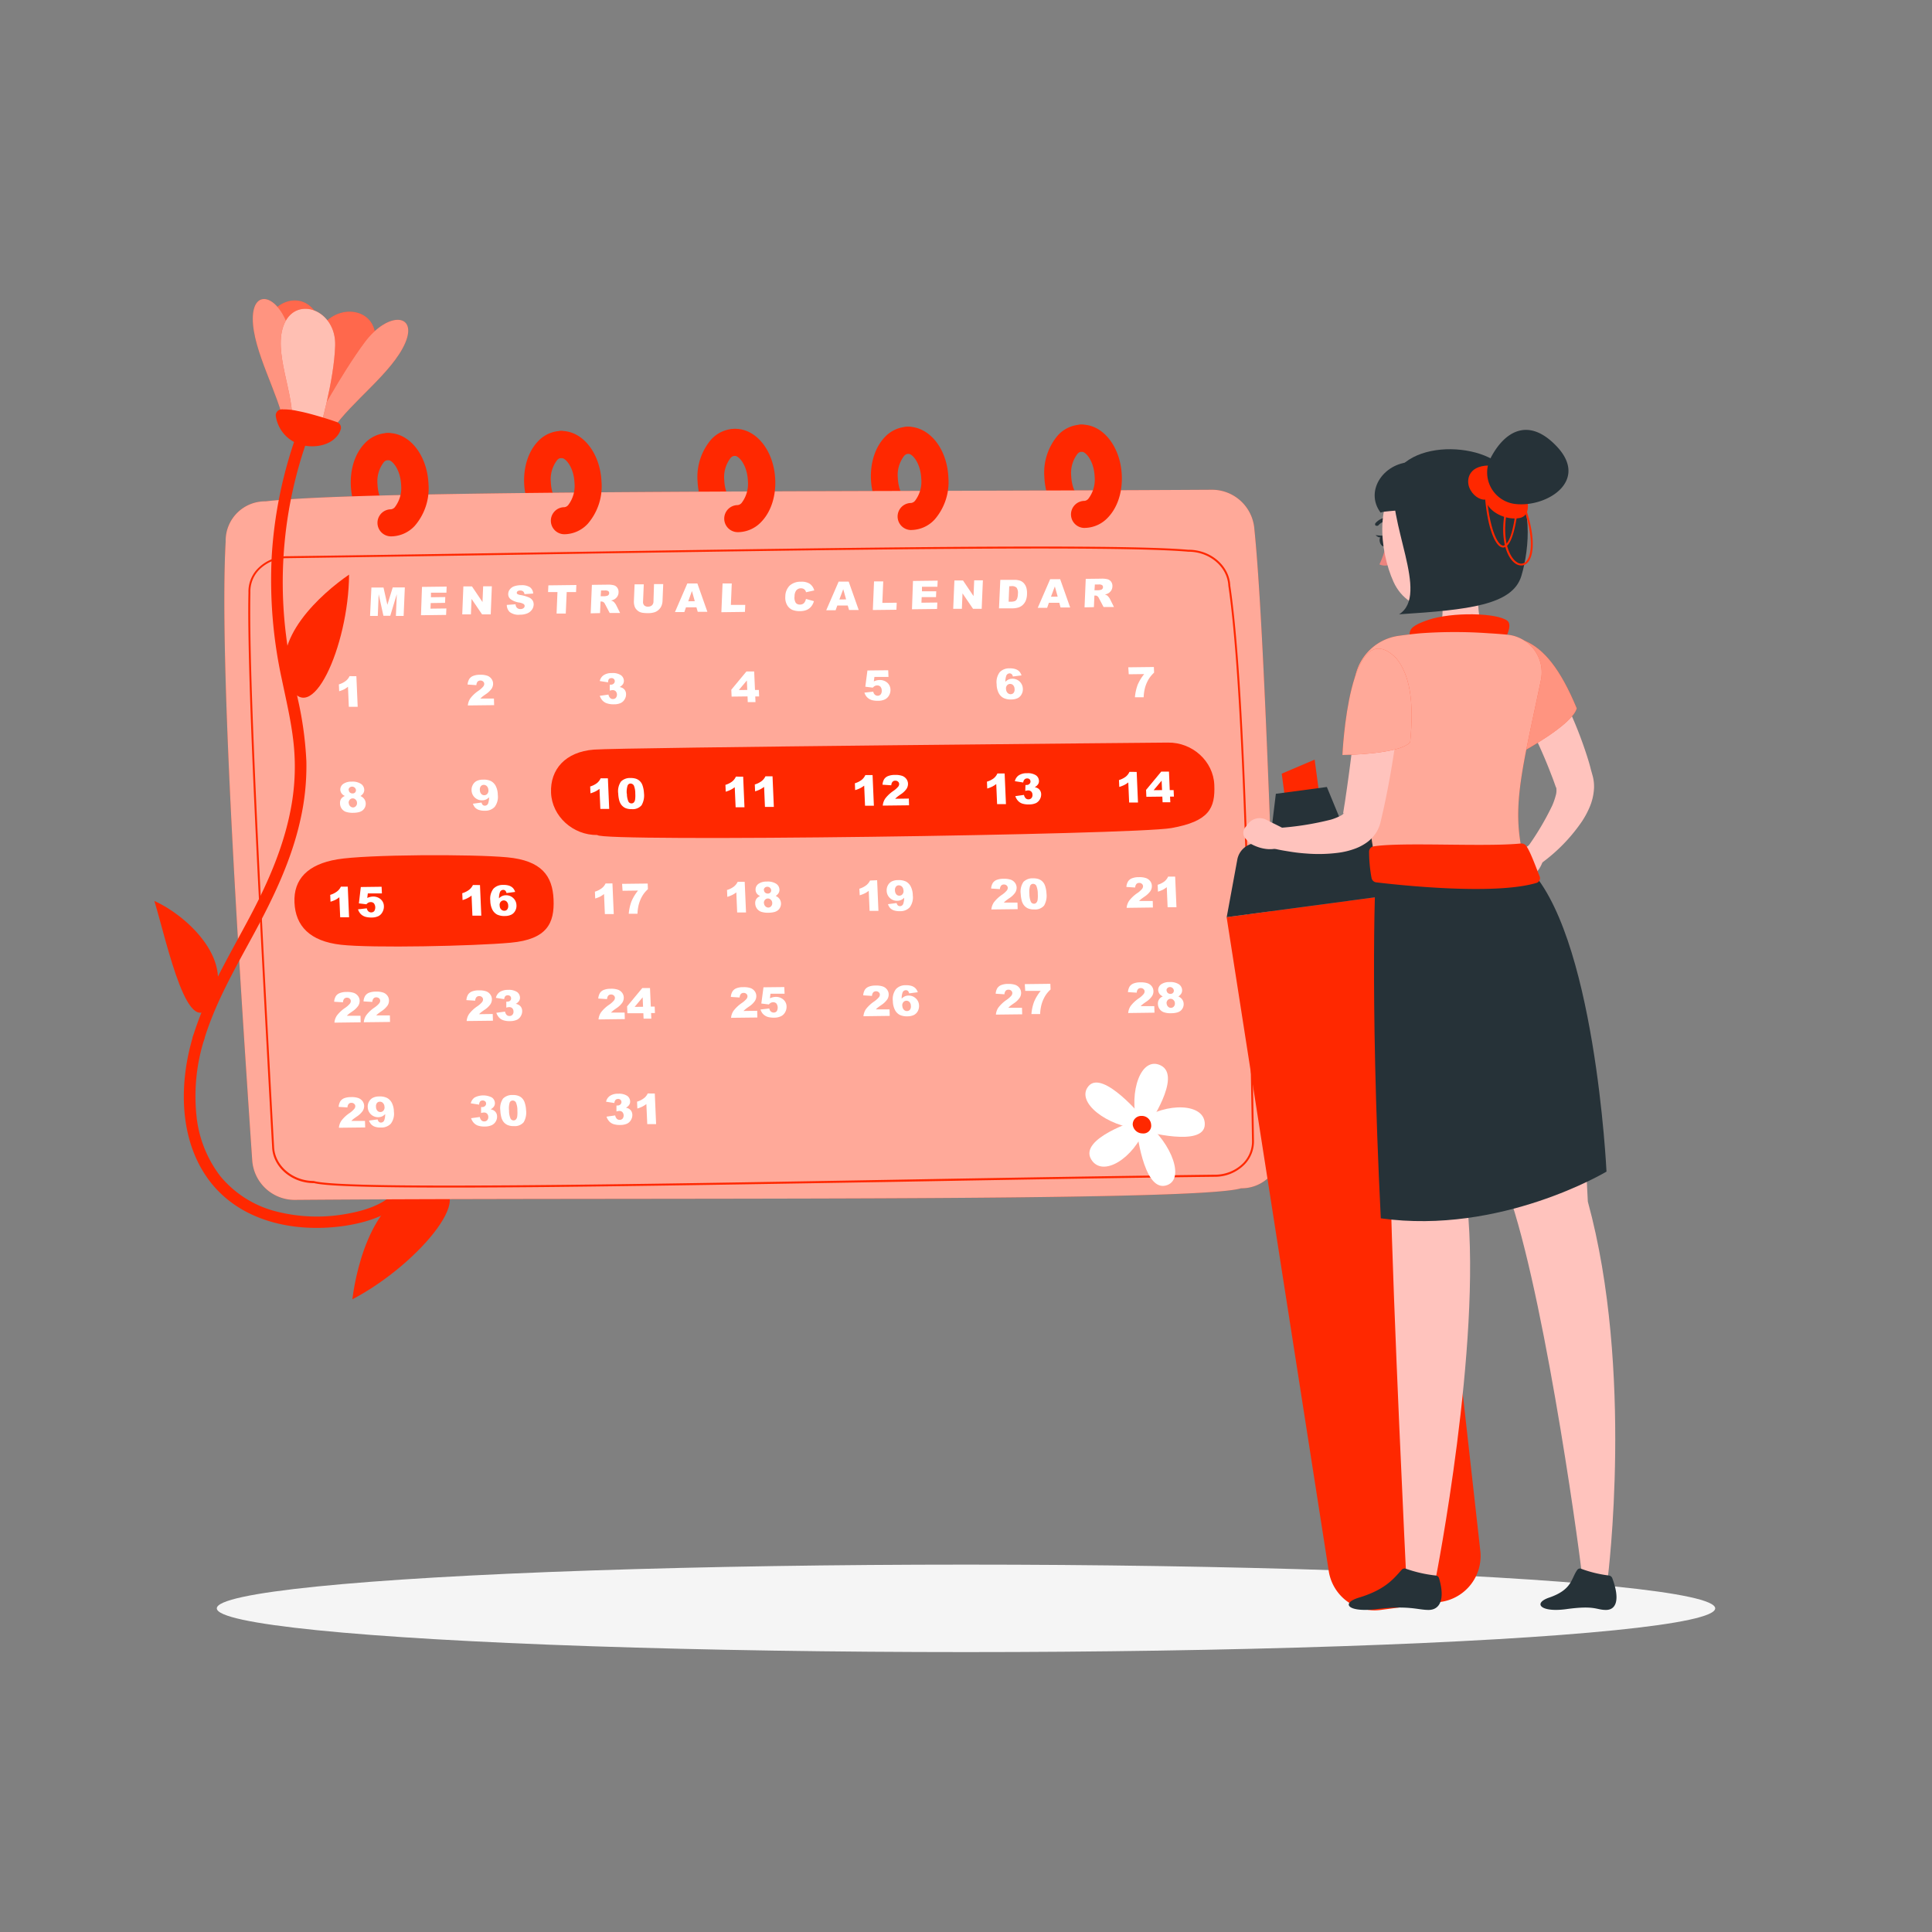 <svg xmlns="http://www.w3.org/2000/svg" viewBox="0 0 500 500"><rect x="0" y="0" width="500" height="500" fill="#808080" stroke="none"/><g id="freepik--Shadow--inject-30"><ellipse id="freepik--path--inject-30" cx="250" cy="416.24" rx="193.89" ry="11.32" style="fill:#f5f5f5"></ellipse></g><g id="freepik--Calendar--inject-30"><path d="M104.24,305.62c-2.59,5.37-8.71,7.46-14.2,8.46a42.64,42.64,0,0,1-18.37-.51A27.49,27.49,0,0,1,57,304.37a30.75,30.75,0,0,1-6.16-15.68,48.88,48.88,0,0,1,2-19.67c.56-1.85-2.33-2.64-2.89-.8-3.57,11.81-3.69,26.1,3.66,36.55,7.93,11.28,22.34,14.36,35.34,12.51,6.82-1,14.68-3.48,17.9-10.15.84-1.73-1.75-3.25-2.59-1.51Z" style="fill:#FF2800"></path><path d="M110.64,307.12c-13.48.75-18.32,20-19.45,29.14C109,326.94,125.51,306.29,110.64,307.12Z" style="fill:#FF2800"></path><path d="M190.88,137.72c-5.49,0-10-5.75-10.35-13.14a14.91,14.91,0,0,1,3.53-10.85,8.43,8.43,0,0,1,6-2.75h0a3.5,3.5,0,0,1,0,7,1.58,1.58,0,0,0-1,.56,8.13,8.13,0,0,0-1.62,5.74c.17,4,2.26,6.44,3.35,6.44h.05a3.5,3.5,0,0,1,0,7Z" style="fill:#FF2800"></path><path d="M146,138.26c-5.49,0-10-5.74-10.35-13.14-.18-4.32,1.1-8.28,3.53-10.85a8.38,8.38,0,0,1,6-2.74h0a3.5,3.5,0,0,1,0,7,1.49,1.49,0,0,0-1,.56,8.1,8.1,0,0,0-1.62,5.73c.17,4,2.25,6.47,3.36,6.44h0a3.5,3.5,0,0,1,0,7Z" style="fill:#FF2800"></path><path d="M101.14,138.81c-5.49,0-10-5.75-10.35-13.14-.18-4.33,1.1-8.29,3.53-10.85a8.39,8.39,0,0,1,6-2.75h0a3.5,3.5,0,0,1,0,7,1.58,1.58,0,0,0-1,.56,8.11,8.11,0,0,0-1.62,5.74c.17,4,2.26,6.44,3.35,6.44h0a3.5,3.5,0,0,1,0,7Z" style="fill:#FF2800"></path><path d="M235.75,137.18c-5.49,0-10-5.75-10.35-13.14-.18-4.33,1.11-8.29,3.53-10.85a8.39,8.39,0,0,1,6-2.75h0a3.5,3.5,0,0,1,.05,7,1.54,1.54,0,0,0-1,.56,8.1,8.1,0,0,0-1.62,5.73c.17,4,2.26,6.47,3.36,6.45h0a3.5,3.5,0,0,1,0,7Z" style="fill:#FF2800"></path><path d="M280.62,136.63c-5.49,0-10-5.75-10.34-13.14a14.86,14.86,0,0,1,3.52-10.85,8.39,8.39,0,0,1,6-2.74h0a3.5,3.5,0,0,1,.05,7,1.58,1.58,0,0,0-1,.56,8.13,8.13,0,0,0-1.62,5.74c.17,4,2.26,6.44,3.35,6.44h.05a3.5,3.5,0,0,1,0,7Z" style="fill:#FF2800"></path><path d="M321.18,307.53c-11.8,3.63-155.18,2.28-244.69,3a11,11,0,0,1-11.21-10.15c-4-58.76-8.51-130.95-6.88-160.21a10.18,10.18,0,0,1,10.32-10.42c25.41-3,150.39-2.43,244.69-3a11,11,0,0,1,11.22,10.16c2.66,25.75,5,101.74,6.88,160.21A10.19,10.19,0,0,1,321.18,307.53Z" style="fill:#FF2800"></path><path d="M321.18,307.53c-11.8,3.63-155.18,2.28-244.69,3a11,11,0,0,1-11.21-10.15c-4-58.76-8.51-130.95-6.88-160.21a10.18,10.18,0,0,1,10.32-10.42c25.41-3,150.39-2.43,244.69-3a11,11,0,0,1,11.22,10.16c2.66,25.75,5,101.74,6.88,160.21A10.19,10.19,0,0,1,321.18,307.53Z" style="fill:#fff;opacity:0.6"></path><path d="M116.37,307.34c-18.8,0-31.81-.32-35.08-1.15h-.05c-5.75,0-10.59-4.15-10.81-9.29l-.33-6c-2.8-51.47-6.29-115.53-5.8-137.52a8.51,8.51,0,0,1,2.41-6.23,10.73,10.73,0,0,1,7.71-3.2c21.14-.28,44.28-.65,66.66-1,72.64-1.15,147.76-2.34,166.44-.67h.09c5.72,0,10.56,4.15,10.78,9.29,3.73,25.06,5.19,86.62,6.13,143.53a8.55,8.55,0,0,1-2.41,6.25,10.77,10.77,0,0,1-7.71,3.2c-24.75.28-54.31.8-82.89,1.31C189,306.57,145.66,307.34,116.37,307.34Zm-35.05-1.65h.07c8.14,2.12,80.31.85,150.11-.37,28.58-.51,58.14-1,82.9-1.31a10.28,10.28,0,0,0,7.35-3,8.06,8.06,0,0,0,2.27-5.89c-.94-56.9-2.4-118.44-6.12-143.51-.22-4.89-4.83-8.83-10.32-8.83h-.08c-18.68-1.67-93.78-.48-166.42.67-22.37.35-45.51.72-66.65,1a10.29,10.29,0,0,0-7.36,3,8.06,8.06,0,0,0-2.27,5.89c-.49,22,3,86,5.8,137.49l.33,6c.21,4.87,4.82,8.81,10.31,8.81Z" style="fill:#FF2800"></path><path d="M190.93,137.72a3.5,3.5,0,0,1,0-7,1.61,1.61,0,0,0,1-.56,8.18,8.18,0,0,0,1.62-5.74c-.17-4-2.27-6.44-3.36-6.44h0a3.5,3.5,0,0,1,0-7c5.57-.07,10.12,5.71,10.44,13.14.19,4.33-1.1,8.29-3.53,10.85a8.37,8.37,0,0,1-6,2.75Z" style="fill:#FF2800"></path><path d="M146.06,138.26a3.5,3.5,0,0,1,0-7,1.52,1.52,0,0,0,1-.56,8.15,8.15,0,0,0,1.62-5.73c-.18-4-2.25-6.42-3.36-6.44a3.5,3.5,0,1,1-.09-7h.1c5.49,0,10,5.74,10.34,13.14a14.84,14.84,0,0,1-3.53,10.85,8.36,8.36,0,0,1-6,2.74Z" style="fill:#FF2800"></path><path d="M101.19,138.81a3.5,3.5,0,0,1,0-7,1.61,1.61,0,0,0,1-.56,8.18,8.18,0,0,0,1.62-5.74c-.18-4-2.27-6.44-3.36-6.44h0a3.5,3.5,0,0,1,0-7h.1c5.49,0,10,5.75,10.34,13.14a14.82,14.82,0,0,1-3.53,10.85,8.41,8.41,0,0,1-6,2.75Z" style="fill:#FF2800"></path><path d="M235.8,137.17a3.5,3.5,0,0,1,0-7,1.61,1.61,0,0,0,1-.56,8.18,8.18,0,0,0,1.62-5.74c-.18-4-2.25-6.42-3.36-6.44H235a3.5,3.5,0,0,1,0-7c5.56,0,10.12,5.7,10.44,13.14a14.82,14.82,0,0,1-3.53,10.85,8.36,8.36,0,0,1-6,2.74Z" style="fill:#FF2800"></path><path d="M280.67,136.63a3.5,3.5,0,0,1,0-7,1.56,1.56,0,0,0,1-.56,8.16,8.16,0,0,0,1.62-5.74c-.17-4-2.27-6.44-3.35-6.44h-.06a3.5,3.5,0,0,1,0-7c5.56-.1,10.12,5.7,10.44,13.13.19,4.33-1.1,8.29-3.53,10.85a8.37,8.37,0,0,1-6,2.75Z" style="fill:#FF2800"></path><path d="M96.12,152.05l3.13,0,1,4.47,1.39-4.5,3.13,0-.31,7.38-2,0,.23-5.62L101,159.36l-1.77,0L98,153.77l-.23,5.63-2,0Z" style="fill:#fff"></path><path d="M109.21,151.89l6.38-.08-.06,1.58-4,0,0,1.18,3.71-.05-.06,1.5-3.71.05-.06,1.45,4.11-.05-.07,1.67-6.5.08Z" style="fill:#fff"></path><path d="M119.92,151.76l2.22,0,2.73,4.05.17-4.08,2.25,0L127,159l-2.24,0-2.72-4-.17,4-2.24,0Z" style="fill:#fff"></path><path d="M131.16,156.55l2.27-.16a1.51,1.51,0,0,0,.26.8,1.24,1.24,0,0,0,1,.44,1.3,1.3,0,0,0,.79-.24.73.73,0,0,0,.3-.54.62.62,0,0,0-.24-.51,3.2,3.2,0,0,0-1.2-.41,4.94,4.94,0,0,1-2.2-.87,1.64,1.64,0,0,1-.61-1.41,1.88,1.88,0,0,1,.39-1.08,2.46,2.46,0,0,1,1.06-.81,5.39,5.39,0,0,1,1.91-.31,3.9,3.9,0,0,1,2.23.5,2.1,2.1,0,0,1,.86,1.66l-2.25.15a1.12,1.12,0,0,0-.35-.72,1.21,1.21,0,0,0-.78-.21,1,1,0,0,0-.63.17.53.53,0,0,0-.23.42.37.37,0,0,0,.16.31,1.88,1.88,0,0,0,.79.26,9.44,9.44,0,0,1,2.21.63,2.19,2.19,0,0,1,.95.8,2,2,0,0,1,.26,1.09,2.38,2.38,0,0,1-.47,1.31,2.73,2.73,0,0,1-1.18.92,4.81,4.81,0,0,1-1.87.34,3.78,3.78,0,0,1-2.69-.7A2.57,2.57,0,0,1,131.16,156.55Z" style="fill:#fff"></path><path d="M141.92,151.49l7.24-.09-.08,1.83-2.42,0-.24,5.56-2.38,0,.23-5.56-2.43,0Z" style="fill:#fff"></path><path d="M152.87,158.73l.31-7.37,4-.05a5.78,5.78,0,0,1,1.68.16,1.6,1.6,0,0,1,.91.66,1.85,1.85,0,0,1,.31,1.19,2,2,0,0,1-.32,1.06,2.19,2.19,0,0,1-.78.73,3.07,3.07,0,0,1-.85.3,2.4,2.4,0,0,1,.61.27,1.93,1.93,0,0,1,.36.38,3.09,3.09,0,0,1,.32.45l1.06,2.13-2.69,0-1.18-2.24a1.45,1.45,0,0,0-.41-.56,1,1,0,0,0-.57-.17h-.21l-.13,3Zm2.58-4.42h1a3.94,3.94,0,0,0,.64-.11.68.68,0,0,0,.39-.23.7.7,0,0,0,.17-.43.65.65,0,0,0-.21-.55,1.55,1.55,0,0,0-.89-.18l-1,0Z" style="fill:#fff"></path><path d="M169.26,151.16l2.38,0-.18,4.39a3.67,3.67,0,0,1-.27,1.24,2.77,2.77,0,0,1-.71,1,2.72,2.72,0,0,1-1,.63,5.18,5.18,0,0,1-1.67.26,8.87,8.87,0,0,1-1.23-.06,3.21,3.21,0,0,1-1.1-.28,2.74,2.74,0,0,1-.79-.63,2.09,2.09,0,0,1-.47-.84,3.93,3.93,0,0,1-.17-1.25l.18-4.39,2.38,0-.19,4.5a1.21,1.21,0,0,0,.31.94,1.32,1.32,0,0,0,1,.33,1.48,1.48,0,0,0,1-.35,1.34,1.34,0,0,0,.39-1Z" style="fill:#fff"></path><path d="M180.24,157.18l-2.71,0-.42,1.22-2.43,0,3.2-7.4,2.6,0,2.59,7.33-2.5,0Zm-.43-1.59-.74-2.64-.95,2.66Z" style="fill:#fff"></path><path d="M187,151l2.38,0-.23,5.55,3.72,0-.08,1.81-6.1.08Z" style="fill:#fff"></path><path d="M208.58,155l2.06.58a3.76,3.76,0,0,1-.72,1.41,3.09,3.09,0,0,1-1.16.86,4.39,4.39,0,0,1-1.71.31,5,5,0,0,1-2-.33,2.94,2.94,0,0,1-1.33-1.21,3.86,3.86,0,0,1-.48-2.24,4,4,0,0,1,1.13-2.83,4.17,4.17,0,0,1,2.92-1,3.84,3.84,0,0,1,2.27.53,3.09,3.09,0,0,1,1.17,1.72l-2.13.47a1.34,1.34,0,0,0-.21-.49,1.21,1.21,0,0,0-.47-.4,1.47,1.47,0,0,0-.64-.13,1.52,1.52,0,0,0-1.27.64,2.57,2.57,0,0,0-.38,1.45,2.53,2.53,0,0,0,.32,1.68,1.29,1.29,0,0,0,1.07.44,1.43,1.43,0,0,0,1.05-.38A2.4,2.4,0,0,0,208.58,155Z" style="fill:#fff"></path><path d="M219.4,156.71l-2.71,0-.43,1.22-2.43,0,3.21-7.41,2.6,0,2.59,7.34-2.5,0Zm-.43-1.59-.74-2.64-1,2.66Z" style="fill:#fff"></path><path d="M226.2,150.47l2.38,0-.23,5.56,3.72-.05-.08,1.82-6.1.07Z" style="fill:#fff"></path><path d="M236.28,150.35l6.39-.08-.07,1.58-4,0,0,1.18,3.7,0-.06,1.5-3.71,0-.06,1.45,4.11-.05-.07,1.67-6.49.08Z" style="fill:#fff"></path><path d="M247,150.22l2.22,0,2.73,4.05.17-4.08,2.25,0-.31,7.37-2.24,0-2.72-4-.17,4-2.24,0Z" style="fill:#fff"></path><path d="M258.88,150.07l3.54,0a4.37,4.37,0,0,1,1.68.25,2.5,2.5,0,0,1,1,.77,3,3,0,0,1,.56,1.17,5.15,5.15,0,0,1,.13,1.43,4.78,4.78,0,0,1-.36,1.84,3.34,3.34,0,0,1-.82,1.1,3,3,0,0,1-1.1.6,5.62,5.62,0,0,1-1.43.21l-3.54,0Zm2.31,1.65-.16,4h.58a2.88,2.88,0,0,0,1.07-.17,1.24,1.24,0,0,0,.52-.56,3.63,3.63,0,0,0,.23-1.29,2.37,2.37,0,0,0-.33-1.6,1.69,1.69,0,0,0-1.31-.41Z" style="fill:#fff"></path><path d="M274.15,156l-2.7,0L271,157.3l-2.43,0,3.21-7.41,2.59,0,2.59,7.33-2.49,0Zm-.42-1.59-.74-2.64-1,2.66Z" style="fill:#fff"></path><path d="M280.68,157.18l.31-7.37,4-.05a5.78,5.78,0,0,1,1.68.16,1.69,1.69,0,0,1,.91.66,1.85,1.85,0,0,1,.31,1.19,2,2,0,0,1-.32,1.06,2.28,2.28,0,0,1-.78.73,3.07,3.07,0,0,1-.85.3,2.4,2.4,0,0,1,.61.27,2.28,2.28,0,0,1,.36.38,3.09,3.09,0,0,1,.32.45l1.06,2.13-2.69,0-1.18-2.24a1.45,1.45,0,0,0-.41-.56.93.93,0,0,0-.57-.16h-.21l-.13,3Zm2.57-4.42h1a2.89,2.89,0,0,0,.63-.11.68.68,0,0,0,.4-.23.7.7,0,0,0,.17-.43.62.62,0,0,0-.22-.55,1.49,1.49,0,0,0-.88-.18l-1,0Z" style="fill:#fff"></path><path d="M302.26,192.18S161.07,193.43,153.7,194s-11.35,5.11-11.09,11.19h0c.26,6.07,5.68,11,12,10.91.37,1.88,138.81-.05,148.56-1.8s11.35-5.12,11.09-11.19h0C314,197,308.62,192.1,302.26,192.18Z" style="fill:#FF2800"></path><path d="M131.25,221.87c-8.94-.84-36.3-.75-43.95.53s-11.36,5.12-11.09,11.19,4,10,12,10.91,34.47.34,43.95-.53,11.36-5.11,11.1-11.19S140.2,222.71,131.25,221.87Z" style="fill:#FF2800"></path><path d="M193.46,180.23l-4.12.05-.08-1.78,3.92-4.73,2,0,.21,4.79h1l.07,1.68h-1l.06,1.46-2,0Zm-.07-1.67-.1-2.46-2.08,2.48Z" style="fill:#fff"></path><path d="M192.33,201l.34,7.92-2.29,0-.23-5.19a7,7,0,0,1-1.05.67,8.44,8.44,0,0,1-1.28.49l-.08-1.77a5.33,5.33,0,0,0,1.76-.88,3.33,3.33,0,0,0,.95-1.25Z" style="fill:#fff"></path><path d="M199.93,200.91l.34,7.92-2.3,0-.22-5.19a6.93,6.93,0,0,1-1.05.66,8.36,8.36,0,0,1-1.28.5l-.08-1.78a5.43,5.43,0,0,0,1.76-.87,3.44,3.44,0,0,0,1-1.25Z" style="fill:#fff"></path><path d="M192.73,228.22l.34,7.92-2.29,0-.22-5.19a6.93,6.93,0,0,1-1.05.66,8.8,8.8,0,0,1-1.28.5l-.08-1.78a5.43,5.43,0,0,0,1.76-.87,3.44,3.44,0,0,0,1-1.25Z" style="fill:#fff"></path><path d="M196.72,231.91a2.44,2.44,0,0,1-.81-.6,1.76,1.76,0,0,1-.37-1.05,1.78,1.78,0,0,1,.89-1.61,3.61,3.61,0,0,1,2-.5,4.06,4.06,0,0,1,2.45.57,1.87,1.87,0,0,1,.84,1.48,1.6,1.6,0,0,1-.27,1,2.38,2.38,0,0,1-.7.67,2.37,2.37,0,0,1,1,.79,2.07,2.07,0,0,1,.37,1.1,2.18,2.18,0,0,1-.23,1.1,2.07,2.07,0,0,1-.66.79,2.7,2.7,0,0,1-1,.42,5.86,5.86,0,0,1-1.29.14,5.49,5.49,0,0,1-2-.26,2.32,2.32,0,0,1-1.08-.85,2.37,2.37,0,0,1-.41-1.27,1.89,1.89,0,0,1,.28-1.16A2,2,0,0,1,196.72,231.91Zm1,1.81a1.21,1.21,0,0,0,.37.84,1.1,1.1,0,0,0,.76.32,1,1,0,0,0,.72-.35,1.1,1.1,0,0,0,.28-.84,1.13,1.13,0,0,0-.36-.84,1,1,0,0,0-.77-.32,1,1,0,0,0-.72.32A1.19,1.19,0,0,0,197.69,233.72Zm0-3.36a.88.88,0,0,0,.29.65,1.06,1.06,0,0,0,.72.24.86.86,0,0,0,.63-.25.84.84,0,0,0,.22-.64,1,1,0,0,0-1.63-.64A.84.84,0,0,0,197.67,230.36Z" style="fill:#fff"></path><path d="M196,263.33l-6.8.08a3.77,3.77,0,0,1,.64-1.82,9.12,9.12,0,0,1,2.13-2,6.51,6.51,0,0,0,1.23-1.08,1.18,1.18,0,0,0,.25-.7.84.84,0,0,0-.3-.61,1,1,0,0,0-.71-.24.94.94,0,0,0-.7.27,1.56,1.56,0,0,0-.33.92l-2.27-.15a3.1,3.1,0,0,1,.43-1.43,2.1,2.1,0,0,1,1-.8,4.42,4.42,0,0,1,1.78-.29,5.33,5.33,0,0,1,1.87.23,2.35,2.35,0,0,1,1.08.79,2.11,2.11,0,0,1,.43,1.2,2.3,2.3,0,0,1-.38,1.37,5.45,5.45,0,0,1-1.52,1.44c-.45.31-.74.52-.89.65a6.65,6.65,0,0,0-.52.48l3.54-.05Z" style="fill:#fff"></path><path d="M197.59,255.51l5.38-.06.08,1.73-3.65,0-.14,1.17a4.26,4.26,0,0,1,.73-.26,3.76,3.76,0,0,1,.73-.1,2.87,2.87,0,0,1,2,.69,2.38,2.38,0,0,1,.84,1.77,2.86,2.86,0,0,1-.33,1.45,2.48,2.48,0,0,1-1.07,1.08,4,4,0,0,1-1.83.39,5.71,5.71,0,0,1-1.39-.13,2.87,2.87,0,0,1-1.68-1.07,3.68,3.68,0,0,1-.45-.91l2.28-.27a1.37,1.37,0,0,0,.42.8,1.1,1.1,0,0,0,.74.26,1,1,0,0,0,.77-.35,1.86,1.86,0,0,0-.09-2,1.13,1.13,0,0,0-.84-.32,1.4,1.4,0,0,0-.63.16,1.87,1.87,0,0,0-.48.41l-1.95-.24Z" style="fill:#fff"></path><path d="M224.49,173.52l5.38-.06.07,1.72-3.64,0-.15,1.17a3.91,3.91,0,0,1,.74-.27,3.1,3.1,0,0,1,.73-.09,2.91,2.91,0,0,1,2,.68,2.44,2.44,0,0,1,.83,1.77,2.7,2.7,0,0,1-.33,1.46,2.46,2.46,0,0,1-1.06,1.08,3.89,3.89,0,0,1-1.83.38,5.75,5.75,0,0,1-1.39-.12,3.15,3.15,0,0,1-1-.43,2.81,2.81,0,0,1-.68-.65,3.09,3.09,0,0,1-.45-.91L226,179a1.34,1.34,0,0,0,.42.79,1.11,1.11,0,0,0,.74.27,1,1,0,0,0,.77-.36,1.46,1.46,0,0,0,.26-1,1.49,1.49,0,0,0-.35-1,1.13,1.13,0,0,0-.85-.31,1.27,1.27,0,0,0-.62.16,1.86,1.86,0,0,0-.49.41l-1.94-.24Z" style="fill:#fff"></path><path d="M225.82,200.59l.34,7.93-2.29,0-.22-5.2a6.31,6.31,0,0,1-1.05.67,7.64,7.64,0,0,1-1.29.49l-.07-1.77a5.43,5.43,0,0,0,1.76-.88,3.41,3.41,0,0,0,.95-1.24Z" style="fill:#fff"></path><path d="M235.26,208.41l-6.8.08a3.86,3.86,0,0,1,.63-1.82,9,9,0,0,1,2.14-2,6.37,6.37,0,0,0,1.22-1.08,1.11,1.11,0,0,0,.25-.7.84.84,0,0,0-.3-.61,1,1,0,0,0-.7-.24.93.93,0,0,0-.7.27,1.44,1.44,0,0,0-.33.92l-2.28-.15a3.23,3.23,0,0,1,.43-1.43,2.15,2.15,0,0,1,1-.8,4.61,4.61,0,0,1,1.78-.3,5.27,5.27,0,0,1,1.87.24,2.35,2.35,0,0,1,1.08.79,2.13,2.13,0,0,1,.44,1.2,2.38,2.38,0,0,1-.38,1.37,5.38,5.38,0,0,1-1.53,1.44c-.44.31-.74.52-.89.65s-.32.28-.52.48l3.54-.05Z" style="fill:#fff"></path><path d="M227,227.8l.34,7.93-2.29,0-.22-5.19a6.31,6.31,0,0,1-1.05.67,8.88,8.88,0,0,1-1.28.49L222.4,230a5.43,5.43,0,0,0,1.76-.88,3.41,3.41,0,0,0,1-1.24Z" style="fill:#fff"></path><path d="M229.81,234l2.24-.3a1.1,1.1,0,0,0,.33.63.81.81,0,0,0,.53.18.89.89,0,0,0,.82-.53,4.58,4.58,0,0,0,.27-1.65,2.53,2.53,0,0,1-.81.59,2.32,2.32,0,0,1-1,.2,2.63,2.63,0,0,1-1.89-.72,2.61,2.61,0,0,1-.83-1.87,2.63,2.63,0,0,1,.32-1.42,2.41,2.41,0,0,1,1-1,3.73,3.73,0,0,1,1.67-.34,4.26,4.26,0,0,1,2,.37,3.05,3.05,0,0,1,1.23,1.26,5.24,5.24,0,0,1,.54,2.31,4.28,4.28,0,0,1-.79,3.1,3.28,3.28,0,0,1-2.54,1,4.39,4.39,0,0,1-1.54-.2,2.4,2.4,0,0,1-1-.61A3,3,0,0,1,229.81,234Zm4-3.53a1.43,1.43,0,0,0-.37-1,1.16,1.16,0,0,0-.83-.35.94.94,0,0,0-.73.34,1.34,1.34,0,0,0-.26,1,1.54,1.54,0,0,0,.35,1,1,1,0,0,0,.79.34,1,1,0,0,0,.78-.35A1.28,1.28,0,0,0,233.83,230.42Z" style="fill:#fff"></path><path d="M230.26,262.91l-6.8.09a3.82,3.82,0,0,1,.63-1.82,9.21,9.21,0,0,1,2.14-2,6.45,6.45,0,0,0,1.23-1.09,1.18,1.18,0,0,0,.25-.7.8.8,0,0,0-.3-.6,1,1,0,0,0-.71-.25,1,1,0,0,0-.7.27,1.62,1.62,0,0,0-.33.93l-2.27-.15a3.32,3.32,0,0,1,.42-1.44,2.18,2.18,0,0,1,1-.79,4.67,4.67,0,0,1,1.79-.3,5.3,5.3,0,0,1,1.87.24,2.35,2.35,0,0,1,1.08.79,2.06,2.06,0,0,1,.43,1.2,2.32,2.32,0,0,1-.38,1.37,5.75,5.75,0,0,1-1.52,1.44c-.45.31-.74.52-.89.64a6.65,6.65,0,0,0-.52.48l3.53,0Z" style="fill:#fff"></path><path d="M237.53,256.79l-2.24.29a1.32,1.32,0,0,0-.33-.64.78.78,0,0,0-.52-.18.93.93,0,0,0-.84.55,4.6,4.6,0,0,0-.25,1.64,2.74,2.74,0,0,1,.81-.6,2.67,2.67,0,0,1,2.85.53,2.58,2.58,0,0,1,.84,1.87,2.73,2.73,0,0,1-.32,1.42,2.39,2.39,0,0,1-1,1,3.74,3.74,0,0,1-1.68.35,4.25,4.25,0,0,1-2-.37,3,3,0,0,1-1.23-1.26,5.24,5.24,0,0,1-.55-2.31,4.27,4.27,0,0,1,.8-3.1,3.27,3.27,0,0,1,2.53-1,4.44,4.44,0,0,1,1.55.19,2.53,2.53,0,0,1,1,.62A2.75,2.75,0,0,1,237.53,256.79Zm-4,3.52a1.44,1.44,0,0,0,.38,1,1.07,1.07,0,0,0,.83.35,1,1,0,0,0,.74-.33,1.34,1.34,0,0,0,.25-1,1.49,1.49,0,0,0-.35-1,1.07,1.07,0,0,0-1.57,0A1.33,1.33,0,0,0,233.5,260.31Z" style="fill:#fff"></path><path d="M264.37,174.79l-2.24.29a1.16,1.16,0,0,0-.32-.63.81.81,0,0,0-.53-.18.94.94,0,0,0-.83.54,4.63,4.63,0,0,0-.26,1.64,2.88,2.88,0,0,1,.81-.59,2.48,2.48,0,0,1,1-.2,2.65,2.65,0,0,1,2.71,2.6,2.53,2.53,0,0,1-.32,1.41,2.28,2.28,0,0,1-1,1,3.88,3.88,0,0,1-1.68.35,4.19,4.19,0,0,1-2-.38,3,3,0,0,1-1.24-1.26,5.2,5.2,0,0,1-.54-2.3,4.3,4.3,0,0,1,.79-3.11,3.33,3.33,0,0,1,2.54-1,4.45,4.45,0,0,1,1.55.2,2.42,2.42,0,0,1,1,.62A2.9,2.9,0,0,1,264.37,174.79Zm-4,3.52a1.43,1.43,0,0,0,.38,1,1.1,1.1,0,0,0,.83.35,1,1,0,0,0,.73-.33,1.37,1.37,0,0,0,.26-1,1.49,1.49,0,0,0-.36-1,1.08,1.08,0,0,0-1.56,0A1.27,1.27,0,0,0,260.35,178.31Z" style="fill:#fff"></path><path d="M260,200.18l.34,7.92-2.29,0-.22-5.19a7.94,7.94,0,0,1-1.05.67,8.88,8.88,0,0,1-1.28.49l-.08-1.78a5.24,5.24,0,0,0,1.76-.87,3.44,3.44,0,0,0,.95-1.25Z" style="fill:#fff"></path><path d="M264.81,202.51l-2.16-.34a2.44,2.44,0,0,1,1-1.51,3.63,3.63,0,0,1,2.13-.55,3.84,3.84,0,0,1,2.33.54,1.81,1.81,0,0,1,.77,1.42,1.43,1.43,0,0,1-.25.92,2.36,2.36,0,0,1-.84.73,2.63,2.63,0,0,1,.74.25,1.79,1.79,0,0,1,.92,1.55,2.47,2.47,0,0,1-.32,1.31,2.38,2.38,0,0,1-1,1,4.11,4.11,0,0,1-1.83.35,5,5,0,0,1-1.76-.22,2.67,2.67,0,0,1-1.09-.72,3.5,3.5,0,0,1-.69-1.2l2.25-.32a1.64,1.64,0,0,0,.46.9,1,1,0,0,0,.72.25,1,1,0,0,0,.75-.33,1.14,1.14,0,0,0,.26-.85,1.17,1.17,0,0,0-.32-.84,1.12,1.12,0,0,0-.81-.29,2.83,2.83,0,0,0-.73.14l.05-1.55a1.85,1.85,0,0,0,.3,0,1,1,0,0,0,.73-.28.81.81,0,0,0,.27-.64.76.76,0,0,0-.25-.57.83.83,0,0,0-.62-.2.9.9,0,0,0-.64.23A1.33,1.33,0,0,0,264.81,202.51Z" style="fill:#fff"></path><path d="M263.37,235.29l-6.8.08a3.86,3.86,0,0,1,.63-1.82,8.81,8.81,0,0,1,2.14-2,6.31,6.31,0,0,0,1.22-1.09,1.11,1.11,0,0,0,.25-.7.84.84,0,0,0-.3-.61,1,1,0,0,0-.7-.24.94.94,0,0,0-.7.27,1.44,1.44,0,0,0-.33.92l-2.28-.15a3.27,3.27,0,0,1,.43-1.43,2.21,2.21,0,0,1,1-.8,4.64,4.64,0,0,1,1.78-.29,5.54,5.54,0,0,1,1.87.23,2.35,2.35,0,0,1,1.08.79,2.13,2.13,0,0,1,.44,1.21,2.34,2.34,0,0,1-.38,1.36,5.38,5.38,0,0,1-1.53,1.44c-.44.31-.74.53-.89.65s-.32.28-.52.48l3.54,0Z" style="fill:#fff"></path><path d="M264.16,231.35a4.45,4.45,0,0,1,.71-3.12,3.27,3.27,0,0,1,2.51-.92,4.35,4.35,0,0,1,1.36.18,2.73,2.73,0,0,1,.88.49,3,3,0,0,1,.56.65,3.27,3.27,0,0,1,.34.8,7.22,7.22,0,0,1,.31,1.81,5.08,5.08,0,0,1-.62,3.12,3,3,0,0,1-2.54,1,3.87,3.87,0,0,1-1.68-.29,2.87,2.87,0,0,1-1.08-.91,3.45,3.45,0,0,1-.51-1.17A8.18,8.18,0,0,1,264.16,231.35Zm2.25,0a5.29,5.29,0,0,0,.36,2,.89.89,0,0,0,.83.53.78.78,0,0,0,.58-.24,1.32,1.32,0,0,0,.35-.73,7.71,7.71,0,0,0,.05-1.56,5.34,5.34,0,0,0-.37-2.08.92.92,0,0,0-.85-.53.81.81,0,0,0-.78.56A5.23,5.23,0,0,0,266.41,231.33Z" style="fill:#fff"></path><path d="M264.54,262.5l-6.8.08a3.77,3.77,0,0,1,.64-1.82,9.12,9.12,0,0,1,2.13-2,6.51,6.51,0,0,0,1.23-1.08,1.18,1.18,0,0,0,.25-.7.84.84,0,0,0-.3-.61,1,1,0,0,0-.71-.24.94.94,0,0,0-.7.27,1.56,1.56,0,0,0-.33.92l-2.27-.15a3.23,3.23,0,0,1,.42-1.43,2.18,2.18,0,0,1,1-.8,4.58,4.58,0,0,1,1.78-.3,5.54,5.54,0,0,1,1.87.24,2.35,2.35,0,0,1,1.08.79,2.11,2.11,0,0,1,.43,1.2,2.3,2.3,0,0,1-.38,1.37,5.45,5.45,0,0,1-1.52,1.44c-.45.31-.74.52-.89.65a6.65,6.65,0,0,0-.52.48l3.54,0Z" style="fill:#fff"></path><path d="M265.21,254.69l6.62-.08.06,1.47a7.66,7.66,0,0,0-1.37,1.62,9.09,9.09,0,0,0-1,2.36,10.59,10.59,0,0,0-.33,2.38l-2.26,0a11.88,11.88,0,0,1,.7-3.21,11.54,11.54,0,0,1,1.7-2.79l-4,0Z" style="fill:#fff"></path><path d="M292,172.7l6.62-.08.06,1.46a8,8,0,0,0-1.37,1.63,8.94,8.94,0,0,0-1,2.36,11.1,11.1,0,0,0-.33,2.38l-2.26,0a12.18,12.18,0,0,1,.7-3.21,11.35,11.35,0,0,1,1.7-2.79l-4,.05Z" style="fill:#fff"></path><path d="M294.17,199.77l.34,7.92-2.29,0-.22-5.2a6.31,6.31,0,0,1-1.05.67,8.8,8.8,0,0,1-1.28.5l-.08-1.78a5.43,5.43,0,0,0,1.76-.88,3.32,3.32,0,0,0,.95-1.24Z" style="fill:#fff"></path><path d="M300.81,206.16l-4.13.05-.08-1.78,3.93-4.74,2,0,.2,4.79h1l.08,1.68h-1l.07,1.46-2,0Zm-.07-1.68-.11-2.45-2.07,2.47Z" style="fill:#fff"></path><path d="M298.37,234.86l-6.8.09a4,4,0,0,1,.64-1.82,8.92,8.92,0,0,1,2.13-2,5.85,5.85,0,0,0,1.23-1.09,1.15,1.15,0,0,0,.25-.7.82.82,0,0,0-.3-.6,1,1,0,0,0-.71-.25,1,1,0,0,0-.69.27,1.55,1.55,0,0,0-.34.93l-2.27-.15a3.1,3.1,0,0,1,.43-1.43,2.1,2.1,0,0,1,1-.8,4.58,4.58,0,0,1,1.78-.3,5.27,5.27,0,0,1,1.87.24,2.35,2.35,0,0,1,1.08.79,2.06,2.06,0,0,1,.43,1.2,2.37,2.37,0,0,1-.37,1.37,6,6,0,0,1-1.53,1.44c-.44.31-.74.52-.89.64l-.52.48,3.54,0Z" style="fill:#fff"></path><path d="M304.13,226.87l.34,7.92-2.29,0-.22-5.19a6.93,6.93,0,0,1-1,.66,8.8,8.8,0,0,1-1.28.5l-.08-1.78a5.43,5.43,0,0,0,1.76-.87,3.44,3.44,0,0,0,.95-1.25Z" style="fill:#fff"></path><path d="M298.78,262.08l-6.8.09a3.82,3.82,0,0,1,.63-1.82,8.81,8.81,0,0,1,2.14-2,6,6,0,0,0,1.22-1.09,1.11,1.11,0,0,0,.25-.7.8.8,0,0,0-.3-.6,1,1,0,0,0-.7-.25,1,1,0,0,0-.7.27,1.46,1.46,0,0,0-.33.92l-2.28-.14a3.46,3.46,0,0,1,.43-1.44,2.13,2.13,0,0,1,1-.79,4.65,4.65,0,0,1,1.78-.3,5.36,5.36,0,0,1,1.88.24,2.4,2.4,0,0,1,1.08.78,2.19,2.19,0,0,1,.43,1.21,2.34,2.34,0,0,1-.38,1.36,5.52,5.52,0,0,1-1.53,1.45c-.44.31-.74.52-.88.64a6.57,6.57,0,0,0-.53.48l3.54,0Z" style="fill:#fff"></path><path d="M300.93,257.87a2.34,2.34,0,0,1-.81-.6,1.84,1.84,0,0,1-.38-1,1.79,1.79,0,0,1,.9-1.61,3.59,3.59,0,0,1,2-.5,4.08,4.08,0,0,1,2.44.56,1.91,1.91,0,0,1,.85,1.49,1.62,1.62,0,0,1-.27,1,2.38,2.38,0,0,1-.7.67,2.37,2.37,0,0,1,1,.79,2.07,2.07,0,0,1,.37,1.1,2.22,2.22,0,0,1-.89,1.89,2.7,2.7,0,0,1-1,.42,5.86,5.86,0,0,1-1.29.14,5.34,5.34,0,0,1-2-.27,2.26,2.26,0,0,1-1.07-.84,2.37,2.37,0,0,1-.41-1.27,1.89,1.89,0,0,1,.28-1.16A2,2,0,0,1,300.93,257.87Zm1,1.81a1.21,1.21,0,0,0,.37.84,1,1,0,0,0,.76.31,1,1,0,0,0,.72-.34,1.1,1.1,0,0,0,.28-.84,1.13,1.13,0,0,0-.36-.84,1,1,0,0,0-.77-.32,1,1,0,0,0-.72.32A1.19,1.19,0,0,0,301.9,259.68Zm0-3.36a.88.88,0,0,0,.29.65,1,1,0,0,0,.72.24.86.86,0,0,0,.63-.25.84.84,0,0,0,.22-.64,1,1,0,0,0-1.63-.64A.84.84,0,0,0,301.88,256.32Z" style="fill:#fff"></path><path d="M92.23,175l.34,7.92-2.29,0-.22-5.19a7,7,0,0,1-1,.67,8.88,8.88,0,0,1-1.28.49l-.08-1.77a5.43,5.43,0,0,0,1.76-.88,3.36,3.36,0,0,0,1-1.25Z" style="fill:#fff"></path><path d="M89.26,206a2.25,2.25,0,0,1-.81-.6,1.84,1.84,0,0,1-.38-1,1.79,1.79,0,0,1,.9-1.61,3.59,3.59,0,0,1,2-.5,4,4,0,0,1,2.44.57,1.88,1.88,0,0,1,.85,1.48,1.6,1.6,0,0,1-.27,1,2.43,2.43,0,0,1-.71.67,2.41,2.41,0,0,1,1,.79,2.07,2.07,0,0,1,.37,1.1,2.18,2.18,0,0,1-.23,1.1,2.27,2.27,0,0,1-.66.79,2.7,2.7,0,0,1-1,.42,5.86,5.86,0,0,1-1.29.14,5.59,5.59,0,0,1-2-.26,2.34,2.34,0,0,1-1.07-.85A2.37,2.37,0,0,1,88,207.9a1.89,1.89,0,0,1,.28-1.16A2,2,0,0,1,89.26,206Zm1,1.81a1.21,1.21,0,0,0,.37.84,1.09,1.09,0,0,0,.76.32,1,1,0,0,0,.71-.35,1.07,1.07,0,0,0,.29-.84,1.13,1.13,0,0,0-.36-.84,1,1,0,0,0-.77-.32,1,1,0,0,0-.72.32A1.19,1.19,0,0,0,90.23,207.8Zm0-3.36a.88.88,0,0,0,.29.65,1,1,0,0,0,.72.24.82.82,0,0,0,.85-.89,1,1,0,0,0-1.63-.64A.81.81,0,0,0,90.21,204.44Z" style="fill:#fff"></path><path d="M90,229.46l.34,7.93-2.3,0-.22-5.19a6.31,6.31,0,0,1-1,.67,8.44,8.44,0,0,1-1.28.49l-.08-1.77a5.43,5.43,0,0,0,1.76-.88,3.3,3.3,0,0,0,1-1.24Z" style="fill:#fff"></path><path d="M93.38,229.56l5.38-.07.08,1.73-3.65,0-.14,1.17a4.35,4.35,0,0,1,.74-.26,3.57,3.57,0,0,1,.72-.1,2.87,2.87,0,0,1,2,.69,2.38,2.38,0,0,1,.84,1.77A2.86,2.86,0,0,1,99,236,2.48,2.48,0,0,1,98,237.06a4,4,0,0,1-1.83.39,5.63,5.63,0,0,1-1.38-.13,2.85,2.85,0,0,1-1-.42,2.65,2.65,0,0,1-.68-.65,3.51,3.51,0,0,1-.46-.91l2.28-.27a1.37,1.37,0,0,0,.42.8,1.07,1.07,0,0,0,.74.26,1,1,0,0,0,.77-.35,1.81,1.81,0,0,0-.09-2,1.13,1.13,0,0,0-.84-.32,1.4,1.4,0,0,0-.63.16,1.87,1.87,0,0,0-.48.41l-1.94-.24Z" style="fill:#fff"></path><path d="M93.34,264.57l-6.79.09a3.82,3.82,0,0,1,.63-1.82,8.92,8.92,0,0,1,2.13-2,5.85,5.85,0,0,0,1.23-1.09,1.11,1.11,0,0,0,.25-.7.8.8,0,0,0-.3-.6,1,1,0,0,0-.7-.25,1,1,0,0,0-.7.27,1.46,1.46,0,0,0-.33.92l-2.28-.14a3.32,3.32,0,0,1,.43-1.44,2.08,2.08,0,0,1,1-.79,4.61,4.61,0,0,1,1.78-.3,5.27,5.27,0,0,1,1.87.24,2.35,2.35,0,0,1,1.08.79,2.07,2.07,0,0,1,.44,1.2,2.4,2.4,0,0,1-.38,1.37,5.67,5.67,0,0,1-1.53,1.44c-.44.31-.74.52-.89.64a6.65,6.65,0,0,0-.52.48l3.54,0Z" style="fill:#fff"></path><path d="M100.94,264.48l-6.79.08a3.82,3.82,0,0,1,.63-1.81,8.92,8.92,0,0,1,2.13-2,5.85,5.85,0,0,0,1.23-1.09,1.11,1.11,0,0,0,.25-.7.84.84,0,0,0-.3-.61,1.07,1.07,0,0,0-.71-.24.9.9,0,0,0-.69.27,1.44,1.44,0,0,0-.33.92l-2.28-.14a3.15,3.15,0,0,1,.43-1.44,2.16,2.16,0,0,1,1-.8,4.84,4.84,0,0,1,1.78-.29,5.27,5.27,0,0,1,1.87.24,2.33,2.33,0,0,1,1.08.78,2.12,2.12,0,0,1,.43,1.21,2.33,2.33,0,0,1-.37,1.36,5.83,5.83,0,0,1-1.53,1.45c-.44.3-.74.52-.89.64a6.65,6.65,0,0,0-.52.48l3.54,0Z" style="fill:#fff"></path><path d="M94.51,291.78l-6.8.08a3.82,3.82,0,0,1,.63-1.81,8.81,8.81,0,0,1,2.14-2,6,6,0,0,0,1.22-1.09,1.11,1.11,0,0,0,.25-.7.8.8,0,0,0-.3-.6,1,1,0,0,0-.7-.25.94.94,0,0,0-.7.27,1.46,1.46,0,0,0-.33.92l-2.28-.14a3.32,3.32,0,0,1,.43-1.44,2.21,2.21,0,0,1,1-.8,4.84,4.84,0,0,1,1.78-.29,5.27,5.27,0,0,1,1.87.24,2.4,2.4,0,0,1,1.08.78,2.13,2.13,0,0,1,.44,1.21,2.34,2.34,0,0,1-.38,1.36,5.52,5.52,0,0,1-1.53,1.45c-.44.3-.74.52-.89.64s-.32.28-.52.48l3.54,0Z" style="fill:#fff"></path><path d="M95.5,290l2.24-.3a1.17,1.17,0,0,0,.33.64.78.78,0,0,0,.52.18.92.92,0,0,0,.83-.54,4.43,4.43,0,0,0,.26-1.65,2.7,2.7,0,0,1-.8.6,2.53,2.53,0,0,1-1,.2,2.66,2.66,0,0,1-2.71-2.6,2.57,2.57,0,0,1,.32-1.42,2.39,2.39,0,0,1,1-1,3.66,3.66,0,0,1,1.67-.35,4.19,4.19,0,0,1,2,.38,3,3,0,0,1,1.24,1.26,5.23,5.23,0,0,1,.54,2.3,4.27,4.27,0,0,1-.79,3.1,3.29,3.29,0,0,1-2.54,1,4.38,4.38,0,0,1-1.54-.19,2.53,2.53,0,0,1-1-.62A2.92,2.92,0,0,1,95.5,290Zm4-3.53a1.39,1.39,0,0,0-.38-1,1,1,0,0,0-.82-.35.94.94,0,0,0-.74.33,1.37,1.37,0,0,0-.25,1,1.46,1.46,0,0,0,.35,1,1,1,0,0,0,.78.34,1,1,0,0,0,.78-.35A1.25,1.25,0,0,0,99.52,286.49Z" style="fill:#fff"></path><path d="M127.88,182.49l-6.8.08a3.86,3.86,0,0,1,.63-1.82,8.81,8.81,0,0,1,2.14-2,6,6,0,0,0,1.22-1.09,1.09,1.09,0,0,0,.25-.7.83.83,0,0,0-.3-.6,1,1,0,0,0-.7-.24,1,1,0,0,0-.7.26,1.49,1.49,0,0,0-.33.93l-2.28-.15a3.36,3.36,0,0,1,.43-1.43,2.15,2.15,0,0,1,1-.8,4.65,4.65,0,0,1,1.78-.3,5.27,5.27,0,0,1,1.87.24,2.25,2.25,0,0,1,1.08.79,2.1,2.1,0,0,1,.44,1.2,2.38,2.38,0,0,1-.38,1.37,5.52,5.52,0,0,1-1.53,1.44c-.44.31-.74.52-.89.65l-.52.47,3.54,0Z" style="fill:#fff"></path><path d="M122.39,208l2.24-.3a1.16,1.16,0,0,0,.32.63.83.83,0,0,0,.53.18.91.91,0,0,0,.83-.53,4.9,4.9,0,0,0,.26-1.65,2.53,2.53,0,0,1-.81.59,2.32,2.32,0,0,1-1,.2,2.66,2.66,0,0,1-2.72-2.59,2.64,2.64,0,0,1,.33-1.42,2.33,2.33,0,0,1,1-1,3.74,3.74,0,0,1,1.68-.34,4.25,4.25,0,0,1,2,.37,3,3,0,0,1,1.24,1.26,5.24,5.24,0,0,1,.54,2.31,4.28,4.28,0,0,1-.8,3.1,3.26,3.26,0,0,1-2.53,1,4.41,4.41,0,0,1-1.55-.2,2.4,2.4,0,0,1-1-.61A3,3,0,0,1,122.39,208Zm4-3.53a1.48,1.48,0,0,0-.38-1,1.14,1.14,0,0,0-.83-.35,1,1,0,0,0-.73.34,1.34,1.34,0,0,0-.26,1,1.49,1.49,0,0,0,.36,1,1,1,0,0,0,.78.34,1,1,0,0,0,.78-.35A1.3,1.3,0,0,0,126.41,204.5Z" style="fill:#fff"></path><path d="M124.22,229.05l.34,7.92-2.3,0-.22-5.19a6.93,6.93,0,0,1-1.05.66,7.44,7.44,0,0,1-1.28.5l-.08-1.78a5.43,5.43,0,0,0,1.76-.87,3.44,3.44,0,0,0,1-1.25Z" style="fill:#fff"></path><path d="M133.32,230.83l-2.24.29a1.24,1.24,0,0,0-.33-.64.78.78,0,0,0-.52-.18.91.91,0,0,0-.83.55,4.32,4.32,0,0,0-.26,1.64,2.53,2.53,0,0,1,.81-.59,2.44,2.44,0,0,1,1-.21,2.66,2.66,0,0,1,1.88.73,2.61,2.61,0,0,1,.83,1.87,2.63,2.63,0,0,1-.32,1.42,2.33,2.33,0,0,1-1,1,3.74,3.74,0,0,1-1.68.35,4.25,4.25,0,0,1-2-.37,3,3,0,0,1-1.23-1.26,5.24,5.24,0,0,1-.54-2.31,4.27,4.27,0,0,1,.79-3.1,3.27,3.27,0,0,1,2.53-1,4.44,4.44,0,0,1,1.55.19,2.57,2.57,0,0,1,1,.62A2.86,2.86,0,0,1,133.32,230.83Zm-4,3.52a1.38,1.38,0,0,0,.37,1,1.08,1.08,0,0,0,.84.35.93.93,0,0,0,.73-.33,1.39,1.39,0,0,0,.26-1,1.49,1.49,0,0,0-.36-1,1.07,1.07,0,0,0-1.57,0A1.28,1.28,0,0,0,129.3,234.35Z" style="fill:#fff"></path><path d="M127.57,264.16l-6.8.08a3.86,3.86,0,0,1,.63-1.82,9,9,0,0,1,2.14-2,6,6,0,0,0,1.22-1.08,1.11,1.11,0,0,0,.25-.7.84.84,0,0,0-.3-.61,1,1,0,0,0-.7-.24.94.94,0,0,0-.7.27,1.44,1.44,0,0,0-.33.92l-2.28-.15a3.36,3.36,0,0,1,.43-1.43,2.15,2.15,0,0,1,1-.8,4.45,4.45,0,0,1,1.78-.29,5.3,5.3,0,0,1,1.87.23,2.25,2.25,0,0,1,1.08.79,2.13,2.13,0,0,1,.44,1.2,2.38,2.38,0,0,1-.38,1.37,5.38,5.38,0,0,1-1.53,1.44c-.44.31-.74.53-.89.65s-.32.28-.52.48l3.54-.05Z" style="fill:#fff"></path><path d="M130.49,258.58l-2.15-.34a2.46,2.46,0,0,1,1-1.51,3.79,3.79,0,0,1,2.13-.55,3.84,3.84,0,0,1,2.33.54,1.82,1.82,0,0,1,.77,1.43,1.46,1.46,0,0,1-.25.91,2.27,2.27,0,0,1-.84.73,2.9,2.9,0,0,1,.73.25,1.88,1.88,0,0,1,.66.62,2,2,0,0,1,.27.93,2.45,2.45,0,0,1-.32,1.31,2.33,2.33,0,0,1-1,1,4.24,4.24,0,0,1-1.83.36,5,5,0,0,1-1.76-.23,2.67,2.67,0,0,1-1.09-.72,3.5,3.5,0,0,1-.69-1.2l2.25-.31a1.79,1.79,0,0,0,.45.9,1.13,1.13,0,0,0,.73.24,1,1,0,0,0,.75-.33,1.13,1.13,0,0,0,.26-.85,1.15,1.15,0,0,0-.33-.84,1.07,1.07,0,0,0-.8-.28,2.74,2.74,0,0,0-.73.13l0-1.55.3,0A1.08,1.08,0,0,0,132,259a.83.83,0,0,0,.27-.65.8.8,0,0,0-.25-.57.87.87,0,0,0-.62-.2.86.86,0,0,0-.64.24A1.36,1.36,0,0,0,130.49,258.58Z" style="fill:#fff"></path><path d="M124,285.88l-2.16-.34a2.49,2.49,0,0,1,1-1.51,4.87,4.87,0,0,1,4.46,0,1.83,1.83,0,0,1,.78,1.42,1.53,1.53,0,0,1-.25.91,2.39,2.39,0,0,1-.85.73,3,3,0,0,1,.74.25,1.9,1.9,0,0,1,.66.63,1.79,1.79,0,0,1,.26.93,2.43,2.43,0,0,1-1.35,2.28,4.16,4.16,0,0,1-1.82.36,5.06,5.06,0,0,1-1.77-.23,2.67,2.67,0,0,1-1.09-.72,3.32,3.32,0,0,1-.69-1.2l2.25-.31a1.72,1.72,0,0,0,.46.9,1,1,0,0,0,.72.24.94.94,0,0,0,.75-.33,1.18,1.18,0,0,0,.27-.85,1.24,1.24,0,0,0-.33-.84,1.1,1.1,0,0,0-.81-.28,2.74,2.74,0,0,0-.73.13l0-1.54.3,0a1.06,1.06,0,0,0,.73-.28.82.82,0,0,0,.27-.65.74.74,0,0,0-.25-.56,1,1,0,0,0-1.26,0A1.33,1.33,0,0,0,124,285.88Z" style="fill:#fff"></path><path d="M129.49,287.43a4.41,4.41,0,0,1,.7-3.12,3.27,3.27,0,0,1,2.51-.92,3.8,3.8,0,0,1,1.36.18,2.61,2.61,0,0,1,.89.49,3,3,0,0,1,.55.65,3.27,3.27,0,0,1,.34.8,7.22,7.22,0,0,1,.31,1.81,5,5,0,0,1-.62,3.11,3,3,0,0,1-2.54,1,3.72,3.72,0,0,1-1.68-.3,2.75,2.75,0,0,1-1.08-.9,3.54,3.54,0,0,1-.51-1.17A7.55,7.55,0,0,1,129.49,287.43Zm2.25,0a5.1,5.1,0,0,0,.36,2,.88.88,0,0,0,.82.53.81.81,0,0,0,.59-.24,1.38,1.38,0,0,0,.34-.73,7.79,7.79,0,0,0,.05-1.56,5.16,5.16,0,0,0-.36-2.08.93.93,0,0,0-.85-.53.81.81,0,0,0-.79.56A5.29,5.29,0,0,0,131.74,287.41Z" style="fill:#fff"></path><path d="M157.38,176.59l-2.16-.34a2.44,2.44,0,0,1,1-1.51,3.63,3.63,0,0,1,2.13-.55,3.84,3.84,0,0,1,2.33.54,1.84,1.84,0,0,1,.78,1.42,1.56,1.56,0,0,1-.25.92,2.49,2.49,0,0,1-.85.73,2.63,2.63,0,0,1,.74.25,1.79,1.79,0,0,1,.66.62,1.84,1.84,0,0,1,.26.93,2.38,2.38,0,0,1-.32,1.31,2.31,2.31,0,0,1-1,1,3.92,3.92,0,0,1-1.82.36A5.09,5.09,0,0,1,157,182a2.77,2.77,0,0,1-1.09-.72,3.5,3.5,0,0,1-.69-1.2l2.25-.32a1.64,1.64,0,0,0,.46.9,1,1,0,0,0,.72.25,1,1,0,0,0,.75-.33,1.34,1.34,0,0,0-.06-1.69,1.1,1.1,0,0,0-.81-.29,2.83,2.83,0,0,0-.73.14l0-1.55a1.85,1.85,0,0,0,.3,0,1,1,0,0,0,.73-.28.81.81,0,0,0,.27-.64.76.76,0,0,0-.25-.57.88.88,0,0,0-.62-.21,1,1,0,0,0-.64.24A1.33,1.33,0,0,0,157.38,176.59Z" style="fill:#fff"></path><path d="M157.32,201.42l.34,7.93-2.29,0-.22-5.2a6.31,6.31,0,0,1-1.05.67,7.64,7.64,0,0,1-1.29.49l-.07-1.77a5.43,5.43,0,0,0,1.76-.88,3.41,3.41,0,0,0,.95-1.24Z" style="fill:#fff"></path><path d="M160,205.39a4.41,4.41,0,0,1,.7-3.12,3.27,3.27,0,0,1,2.51-.92,4.35,4.35,0,0,1,1.36.18,2.72,2.72,0,0,1,.89.5,2.93,2.93,0,0,1,.55.64,3.44,3.44,0,0,1,.34.8,7.22,7.22,0,0,1,.31,1.81,5.08,5.08,0,0,1-.62,3.12,3,3,0,0,1-2.54,1,3.87,3.87,0,0,1-1.68-.29,2.87,2.87,0,0,1-1.08-.91,3.36,3.36,0,0,1-.51-1.17A7.55,7.55,0,0,1,160,205.39Zm2.24,0a5.25,5.25,0,0,0,.37,2,.88.88,0,0,0,.82.53.86.86,0,0,0,.59-.23,1.46,1.46,0,0,0,.34-.74,7.71,7.71,0,0,0,.05-1.56,5.39,5.39,0,0,0-.36-2.08,1,1,0,0,0-.85-.53.81.81,0,0,0-.79.56A5.44,5.44,0,0,0,162.2,205.37Z" style="fill:#fff"></path><path d="M158.5,228.63l.34,7.93-2.3,0-.22-5.19a6.31,6.31,0,0,1-1,.67,8.44,8.44,0,0,1-1.28.49l-.08-1.77a5.43,5.43,0,0,0,1.76-.88,3.3,3.3,0,0,0,1-1.24Z" style="fill:#fff"></path><path d="M161,228.74l6.62-.08.06,1.46a7.66,7.66,0,0,0-1.37,1.62,9.09,9.09,0,0,0-1,2.36,11.19,11.19,0,0,0-.33,2.38l-2.26,0a12,12,0,0,1,.71-3.21,11.47,11.47,0,0,1,1.69-2.79l-4,.05Z" style="fill:#fff"></path><path d="M161.7,263.74l-6.8.09a3.82,3.82,0,0,1,.63-1.82,8.81,8.81,0,0,1,2.14-2,6,6,0,0,0,1.22-1.09,1.09,1.09,0,0,0,.25-.7.82.82,0,0,0-.3-.6,1,1,0,0,0-.7-.25,1,1,0,0,0-.7.27,1.49,1.49,0,0,0-.33.93l-2.28-.15a3.36,3.36,0,0,1,.43-1.43,2.09,2.09,0,0,1,1-.8,4.65,4.65,0,0,1,1.78-.3,5.27,5.27,0,0,1,1.87.24,2.33,2.33,0,0,1,1.09.79,2.13,2.13,0,0,1,.43,1.2,2.38,2.38,0,0,1-.38,1.37,5.67,5.67,0,0,1-1.53,1.44c-.44.31-.74.52-.88.64l-.53.48,3.54,0Z" style="fill:#fff"></path><path d="M166.5,262.23l-4.13,0-.08-1.78,3.93-4.74,2,0,.21,4.79,1,0,.07,1.68-1,0,.06,1.45-2,0Zm-.08-1.68-.1-2.45-2.08,2.48Z" style="fill:#fff"></path><path d="M159,285.46l-2.15-.34a2.44,2.44,0,0,1,1-1.51,3.63,3.63,0,0,1,2.13-.55,3.84,3.84,0,0,1,2.33.54,1.81,1.81,0,0,1,.77,1.42,1.49,1.49,0,0,1-.25.92,2.27,2.27,0,0,1-.84.73,2.55,2.55,0,0,1,.73.25,1.79,1.79,0,0,1,.66.62,2,2,0,0,1,.27.93,2.45,2.45,0,0,1-.32,1.31,2.33,2.33,0,0,1-1,1,4.24,4.24,0,0,1-1.83.36,5.24,5.24,0,0,1-1.76-.23,2.67,2.67,0,0,1-1.09-.72,3.5,3.5,0,0,1-.69-1.2l2.25-.32a1.71,1.71,0,0,0,.45.9,1.08,1.08,0,0,0,.73.25,1,1,0,0,0,.75-.33,1.36,1.36,0,0,0-.07-1.69,1.08,1.08,0,0,0-.8-.29,2.83,2.83,0,0,0-.73.14l0-1.55a1.85,1.85,0,0,0,.3,0,1,1,0,0,0,.73-.28.83.83,0,0,0,0-1.21.83.83,0,0,0-.62-.2.86.86,0,0,0-.64.24A1.33,1.33,0,0,0,159,285.46Z" style="fill:#fff"></path><path d="M169.46,283l.34,7.92-2.29,0-.23-5.19a6.93,6.93,0,0,1-1.05.66,8.36,8.36,0,0,1-1.28.5l-.08-1.78a5.43,5.43,0,0,0,1.76-.88,3.22,3.22,0,0,0,1-1.24Z" style="fill:#fff"></path><path d="M76.55,113.09A113.5,113.5,0,0,0,70.32,144a120.28,120.28,0,0,0,2.6,31.72c1.11,5.34,2.38,10.67,3,16.1a57.81,57.81,0,0,1-.39,16c-1.72,10.42-5.93,20.12-10.84,29.4-5.36,10.12-11.35,20-14.75,31-.57,1.85,2.32,2.64,2.89.8,3-9.82,8.22-18.73,13.08-27.73,4.95-9.17,9.47-18.64,11.77-28.86a63,63,0,0,0,1.61-15.36,91.82,91.82,0,0,0-2.23-16.25c-1.11-5.37-2.35-10.72-3-16.16a110.44,110.44,0,0,1,5.43-50.77c.64-1.82-2.25-2.61-2.89-.8Z" style="fill:#FF2800"></path><path d="M55.06,259c5.6-11.09-7.36-22.41-15.11-25.83C43.31,244.19,48.88,271.2,55.06,259Z" style="fill:#FF2800"></path><path d="M74.7,176.91c-5.07-11.35,8.65-23.42,15.64-28.2C90.23,167.23,80.29,189.43,74.7,176.91Z" style="fill:#FF2800"></path><path d="M84.64,111.25c2.19-7.55,12.72-15.8,12.51-24.09s-11.86-9-15.3-.09-4.95,22.86-4.95,22.86Z" style="fill:#FF2800"></path><path d="M84.64,111.25c2.19-7.55,12.72-15.8,12.51-24.09s-11.86-9-15.3-.09-4.95,22.86-4.95,22.86Z" style="fill:#fff;opacity:0.3"></path><path d="M83.8,107.82c-2.14-7.56,2.42-20.14-2.14-27s-14.82-1.35-13,8,7.91,22,7.91,22Z" style="fill:#FF2800"></path><path d="M83.8,107.82c-2.14-7.56,2.42-20.14-2.14-27s-14.82-1.35-13,8,7.91,22,7.91,22Z" style="fill:#fff;opacity:0.3"></path><path d="M73.67,110.31c-1.48-8.27-8.28-19.53-8.25-27.88s7.42-5.88,9.72,4.1,3.44,24.56,3.44,24.56Z" style="fill:#FF2800"></path><path d="M73.67,110.31c-1.48-8.27-8.28-19.53-8.25-27.88s7.42-5.88,9.72,4.1,3.44,24.56,3.44,24.56Z" style="fill:#fff;opacity:0.5"></path><path d="M86.15,111.05c4.67-7,15.4-14.6,18.71-22.26s-4.46-8.35-10.55-.12-13,21.14-13,21.14Z" style="fill:#FF2800"></path><path d="M86.15,111.05c4.67-7,15.4-14.6,18.71-22.26s-4.46-8.35-10.55-.12-13,21.14-13,21.14Z" style="fill:#fff;opacity:0.5"></path><path d="M75.53,109.72c.88-7.5-5.13-18.76-1.93-26S87,80.22,86.74,89.39s-4.09,22.08-4.09,22.08Z" style="fill:#FF2800"></path><path d="M75.53,109.72c.88-7.5-5.13-18.76-1.93-26S87,80.22,86.74,89.39s-4.09,22.08-4.09,22.08Z" style="fill:#fff;opacity:0.7"></path><path d="M72.85,107.47A7.58,7.58,0,0,0,81,113.94c5-.18,5.7-3.23,5.7-3.23S76.8,107.18,72.85,107.47Z" style="fill:#FF2800"></path><path d="M71.41,107.87A9.08,9.08,0,0,0,77.57,115c3,1,7.25.58,9.46-1.91a4.85,4.85,0,0,0,1.16-2,1.54,1.54,0,0,0-1-1.85c-1.82-.65-3.68-1.22-5.54-1.75-1.52-.43-3-.82-4.59-1.12a16.66,16.66,0,0,0-4.16-.42,1.5,1.5,0,0,0,0,3,9.66,9.66,0,0,1,1.7,0s.61.08.3,0l.44.07,1.08.19c1.54.31,3.07.71,4.59,1.14,1.81.51,3.61,1.08,5.38,1.7l-1-1.84s0,.09,0,.14c0,.32.22-.35,0,0a5.06,5.06,0,0,0-.26.44c-.1.19.23-.24,0,.06-.09.09-.18.2-.28.29l-.26.23c.29-.24-.13.09-.2.13a3.72,3.72,0,0,1-.48.27l-.2.09a7.39,7.39,0,0,1-2.71.49,6.07,6.07,0,0,1-6.51-5.37,1.52,1.52,0,0,0-1.85-1A1.54,1.54,0,0,0,71.41,107.87Z" style="fill:#FF2800"></path><path d="M294.28,290.89c-2.23-8.41,1.05-17.69,6.14-15.15,5.59,2.8-3.32,15.61-3.32,15.61Z" style="fill:#fff"></path><path d="M295.06,292.18c-8.49-.64-16.77-6.94-13.38-11.06,3.73-4.53,14.35,8.45,14.35,8.45Z" style="fill:#fff"></path><path d="M295.11,289.91c6.73-4.69,16.74-4.49,16.69,1.06-.06,6.1-15.84,1.72-15.84,1.72Z" style="fill:#fff"></path><path d="M296.38,291.92c-2.92,7.8-11.07,13-14,8.1-3.2-5.43,11.83-10.1,11.83-10.1Z" style="fill:#fff"></path><path d="M296.45,290.47c6.93,5.46,10.43,15.17,5.14,16.37-5.8,1.31-7.47-14.92-7.47-14.92Z" style="fill:#fff"></path><path d="M297.91,291.06a2,2,0,0,1-2.21,2.27,2.55,2.55,0,0,1-2.55-2.27,2.19,2.19,0,0,1,2.21-2.26A2.41,2.41,0,0,1,297.91,291.06Z" style="fill:#FF2800"></path></g><g id="freepik--Character--inject-30"><path d="M364.08,231.11l-46.63,6.25,26.44,169.3a12,12,0,0,0,13.38,10l15.56-2.08a12,12,0,0,0,10.28-13.16Z" style="fill:#FF2800"></path><polygon points="342.59 214.21 334.07 217.84 331.71 200.22 340.23 196.59 342.59 214.21" style="fill:#FF2800"></polygon><path d="M352.1,214.55h0a5.24,5.24,0,0,1-5.55-3.21l-3.16-7.67-13.2,1.76-1,8.24a5.25,5.25,0,0,1-4.51,4.55h0a5.24,5.24,0,0,0-4.47,4.26l-2.74,14.88,46.63-6.25-6.55-13.63A5.25,5.25,0,0,0,352.1,214.55Z" style="fill:#263238"></path><path d="M383.57,145.09c-1.12,5.67-2.23,16.07,1.74,19.85a42.21,42.21,0,0,0-19.46,10.75c-4-7.4,1.83-10.75,1.83-10.75,6.33-1.51,6.16-6.2,5.06-10.61Z" style="fill:#ffc3bd"></path><path d="M364.6,170.25c1.78-6-2.91-7.13,5-9.81,6.18-2.1,17.8-1.86,20.49.2,1.51,1.15-.64,4.84-.64,4.84Z" style="fill:#FF2800"></path><path d="M398.28,169.57c.77,1.13,1.4,2.09,2,3.15s1.22,2.08,1.81,3.13c1.18,2.09,2.27,4.23,3.3,6.4a107,107,0,0,1,5.32,13.4c.37,1.15.72,2.3,1,3.47l.49,1.75a10.61,10.61,0,0,1,.33,3.14,14.3,14.3,0,0,1-1.15,4.91,22.31,22.31,0,0,1-2,3.7,44,44,0,0,1-10.37,10.69,2.74,2.74,0,0,1-3.92-3.74l.1-.14a70.84,70.84,0,0,0,6.55-11,18.83,18.83,0,0,0,.89-2.57,4.55,4.55,0,0,0,.15-1.84.32.32,0,0,0-.11-.27l-.55-1.55c-.36-1-.77-2-1.17-3.06a130.8,130.8,0,0,0-5.46-12c-1-2-2.05-3.9-3.11-5.82-.54-1-1.09-1.92-1.64-2.85s-1.15-1.92-1.64-2.7l-.08-.12a5.5,5.5,0,0,1,9.19-6Z" style="fill:#ffc3bd"></path><path d="M391.42,221.52l1.34-.85,3.79-2.46,2.86,4.11c-.89,4-4.85,5.89-4.85,5.89l-1.52.34a2.23,2.23,0,0,1-2.63-1.43l-.47-1.18A3.82,3.82,0,0,1,391.42,221.52Z" style="fill:#ffc3bd"></path><path d="M358.88,139.86c.16.75-.12,1.45-.62,1.54s-1-.43-1.17-1.19.13-1.45.63-1.54S358.73,139.1,358.88,139.86Z" style="fill:#263238"></path><path d="M357.94,138.66,356,138.5S357.24,139.73,357.94,138.66Z" style="fill:#263238"></path><path d="M358.73,140.7a20.65,20.65,0,0,1-1.74,5.36,3.3,3.3,0,0,0,2.8,0Z" style="fill:#ed847e"></path><path d="M356.32,136.07A.38.38,0,0,1,356,136a.46.46,0,0,1,0-.64,4.51,4.51,0,0,1,3.86-1.48.46.46,0,0,1-.16.9,3.54,3.54,0,0,0-3,1.2A.43.43,0,0,1,356.32,136.07Z" style="fill:#263238"></path><path d="M383.39,132.41c1.29,9.4,2,13.36-1.62,19-5.5,8.55-17.11,8-21.13-.83-3.61-8-5.11-22,3.07-27.46S382.1,123,383.39,132.41Z" style="fill:#ffc3bd"></path><path d="M369.15,139.9c0,2.48,0,3.52-1,4.85a2.78,2.78,0,0,1-5-1c-.6-2.19-.49-5.86,1.65-7S369.16,137.43,369.15,139.9Z" style="fill:#ffc3bd"></path><path d="M360.76,123.17c-2,12.08,9.41,30.7,1.33,35.81,18-1.15,29.35-2.4,31.63-9.9s2.87-19.91-2.63-23.16C391.34,115.42,366.34,112,360.76,123.17Z" style="fill:#263238"></path><path d="M386.45,120.5c-6.39-.44-7,3.55-6.22,5.61s2.77,3.39,4.22,3.17c.67,3.33,5.44,5.44,8.83,4.78s1.75-5.5,1.75-5.5C397.67,126,392,117.28,386.45,120.5Z" style="fill:#FF2800"></path><path d="M389,141.7h0c-2.19-.06-4.18-5.82-4.73-13.68a.25.25,0,0,1,.23-.27.25.25,0,0,1,.27.23c.56,8.11,2.65,13.17,4.25,13.22.46,0,2.13-.54,3.14-8.23a.25.25,0,0,1,.28-.22.26.26,0,0,1,.22.28C391.84,138.71,390.59,141.7,389,141.7Z" style="fill:#FF2800"></path><path d="M393.69,146.34a2.62,2.62,0,0,1-1.35-.4c-2.34-1.42-4.23-6.32-2.83-13.74a.26.26,0,0,1,.29-.2.25.25,0,0,1,.2.3c-1.44,7.67.76,12.1,2.6,13.21a1.78,1.78,0,0,0,2.13,0c1.52-1.21,2.38-5.46-.21-13.48a.25.25,0,0,1,.47-.15c2.67,8.25,1.78,12.65.05,14A2.15,2.15,0,0,1,393.69,146.34Z" style="fill:#FF2800"></path><path d="M391.92,130.4a8.21,8.21,0,0,1-6.13-11.9c3.54-6.79,9.7-10.7,17-3.07,8.63,9-2.48,15.95-10.64,15Z" style="fill:#263238"></path><path d="M366,119.56c-7.7-.26-13,7.38-8.7,13.11,1.73-.89,9.7.51,10.73-5.11C368.78,123.28,366,119.56,366,119.56Z" style="fill:#263238"></path><path d="M356.09,224s-.07,50.87,3.79,83.17c.6,30.33,4.06,101.15,4.06,101.15h7.66s11.87-60.36,8.14-96.27c15.58-51.3,5.33-88,5.33-88Z" style="fill:#ffc3bd"></path><path d="M363.88,406a1,1,0,0,0-1.13.26c-2,2.22-4.16,5.12-11.05,7.2-4.82,1.46-2.84,3.86,4.4,3,8.51-1.06,10.76.19,13.6.19s4.37-2.58,2.73-8.19a1,1,0,0,0-.87-.72A34.5,34.5,0,0,1,363.88,406Z" style="fill:#263238"></path><path d="M366.24,224s15.88,59.34,24.89,87c9.45,29,18.32,95.18,18.34,97.37h6.62s6.83-53.64-5.16-97.4c-3.24-71-16-86.92-16-86.92Z" style="fill:#ffc3bd"></path><path d="M409.22,406a.84.84,0,0,0-1,.26c-1.64,2.22-1.24,5.12-7.31,7.2-4.26,1.46-2.21,3.86,4.31,3,7.65-1.06,7.8.19,10.4.19s3.72-2.58,1.65-8.19a1.1,1.1,0,0,0-.86-.72A31.22,31.22,0,0,1,409.22,406Z" style="fill:#263238"></path><path d="M356.09,224s-1.72,31.27,1.26,91.3c31,4.34,58.41-12.09,58.41-12.09s-2.94-62.56-20.84-79.21C384.8,221.33,356.29,223.12,356.09,224Z" style="fill:#263238"></path><path d="M394.64,165.84c4.89,2.07,9.16,7.21,13.42,17.48-1.13,4.23-13.91,11.16-13.91,11.16S378,160.74,394.64,165.84Z" style="fill:#FF2800"></path><path d="M394.64,165.84c4.89,2.07,9.16,7.21,13.42,17.48-1.13,4.23-13.91,11.16-13.91,11.16S378,160.74,394.64,165.84Z" style="fill:#fff;opacity:0.5"></path><path d="M350.48,178.32c.17,3.81-5.86,12.64,1.58,17.76.88,7.71,2,15.3,4,27.95h38.83c-4.14-14-1.25-23.4,3.89-48a9.82,9.82,0,0,0-8.62-11.77c-1.55-.15-3.2-.28-4.88-.37a123.3,123.3,0,0,0-17.63,0c-1.9.17-3.87.41-5.75.67A13.33,13.33,0,0,0,350.48,178.32Z" style="fill:#FF2800"></path><path d="M350.48,178.32c.17,3.81-5.86,12.64,1.58,17.76.88,7.71,2,15.3,4,27.95h38.83c-4.14-14-1.25-23.4,3.89-48a9.82,9.82,0,0,0-8.62-11.77c-1.55-.15-3.2-.28-4.88-.37a123.3,123.3,0,0,0-17.63,0c-1.9.17-3.87.41-5.75.67A13.33,13.33,0,0,0,350.48,178.32Z" style="fill:#fff;opacity:0.6"></path><path d="M362.84,176.37c-.37,5.16-.92,10.16-1.62,15.22s-1.55,10.06-2.58,15.08c-.27,1.26-.52,2.51-.82,3.76l-.43,1.88-.12.5a8.85,8.85,0,0,1-1.3,2.94,9.38,9.38,0,0,1-2.61,2.53,12.69,12.69,0,0,1-2.56,1.31,19.8,19.8,0,0,1-4.58,1.12,39.66,39.66,0,0,1-8.26.17c-1.33-.09-2.64-.24-3.94-.45s-2.57-.4-3.92-.72a2.75,2.75,0,0,1,.38-5.42h.1a76.13,76.13,0,0,0,13.86-2.17,14.24,14.24,0,0,0,2.6-1.06c.69-.36,1-.84.74-.66a.69.69,0,0,0-.16.22.84.84,0,0,0-.06.14l.06-.42.29-1.82c.21-1.2.36-2.42.55-3.64q.53-3.65,1-7.32c.32-2.44.6-4.89.87-7.35.56-4.89,1.09-9.87,1.56-14.7v-.07a5.5,5.5,0,0,1,11,.93Z" style="fill:#ffc3bd"></path><path d="M327.68,212.13l1.41.72,4,2-2.08,4.56c-3.86,1.25-7.54-1.18-7.54-1.18l-1.07-1.14a2.23,2.23,0,0,1-.1-3l.78-1A3.81,3.81,0,0,1,327.68,212.13Z" style="fill:#ffc3bd"></path><path d="M361.37,170.37c3.34,4.14,4.67,10.69,3.58,21.74-3,3.2-17.53,3.28-17.53,3.28S349.09,158,361.37,170.37Z" style="fill:#FF2800"></path><path d="M361.37,170.37c3.34,4.14,4.67,10.69,3.58,21.74-3,3.2-17.53,3.28-17.53,3.28S349.09,158,361.37,170.37Z" style="fill:#fff;opacity:0.6"></path><path d="M354.32,220.37a38,38,0,0,0,.64,6.88,1.42,1.42,0,0,0,1.28,1.11c5.51.66,30.33,3.39,41.32.16a1.27,1.27,0,0,0,.91-1.68c-1.18-2.94-2.42-6.46-3.54-8a1.6,1.6,0,0,0-1.41-.54c-9.19.93-30.76-.42-38,.74A1.38,1.38,0,0,0,354.32,220.37Z" style="fill:#FF2800"></path></g></svg>